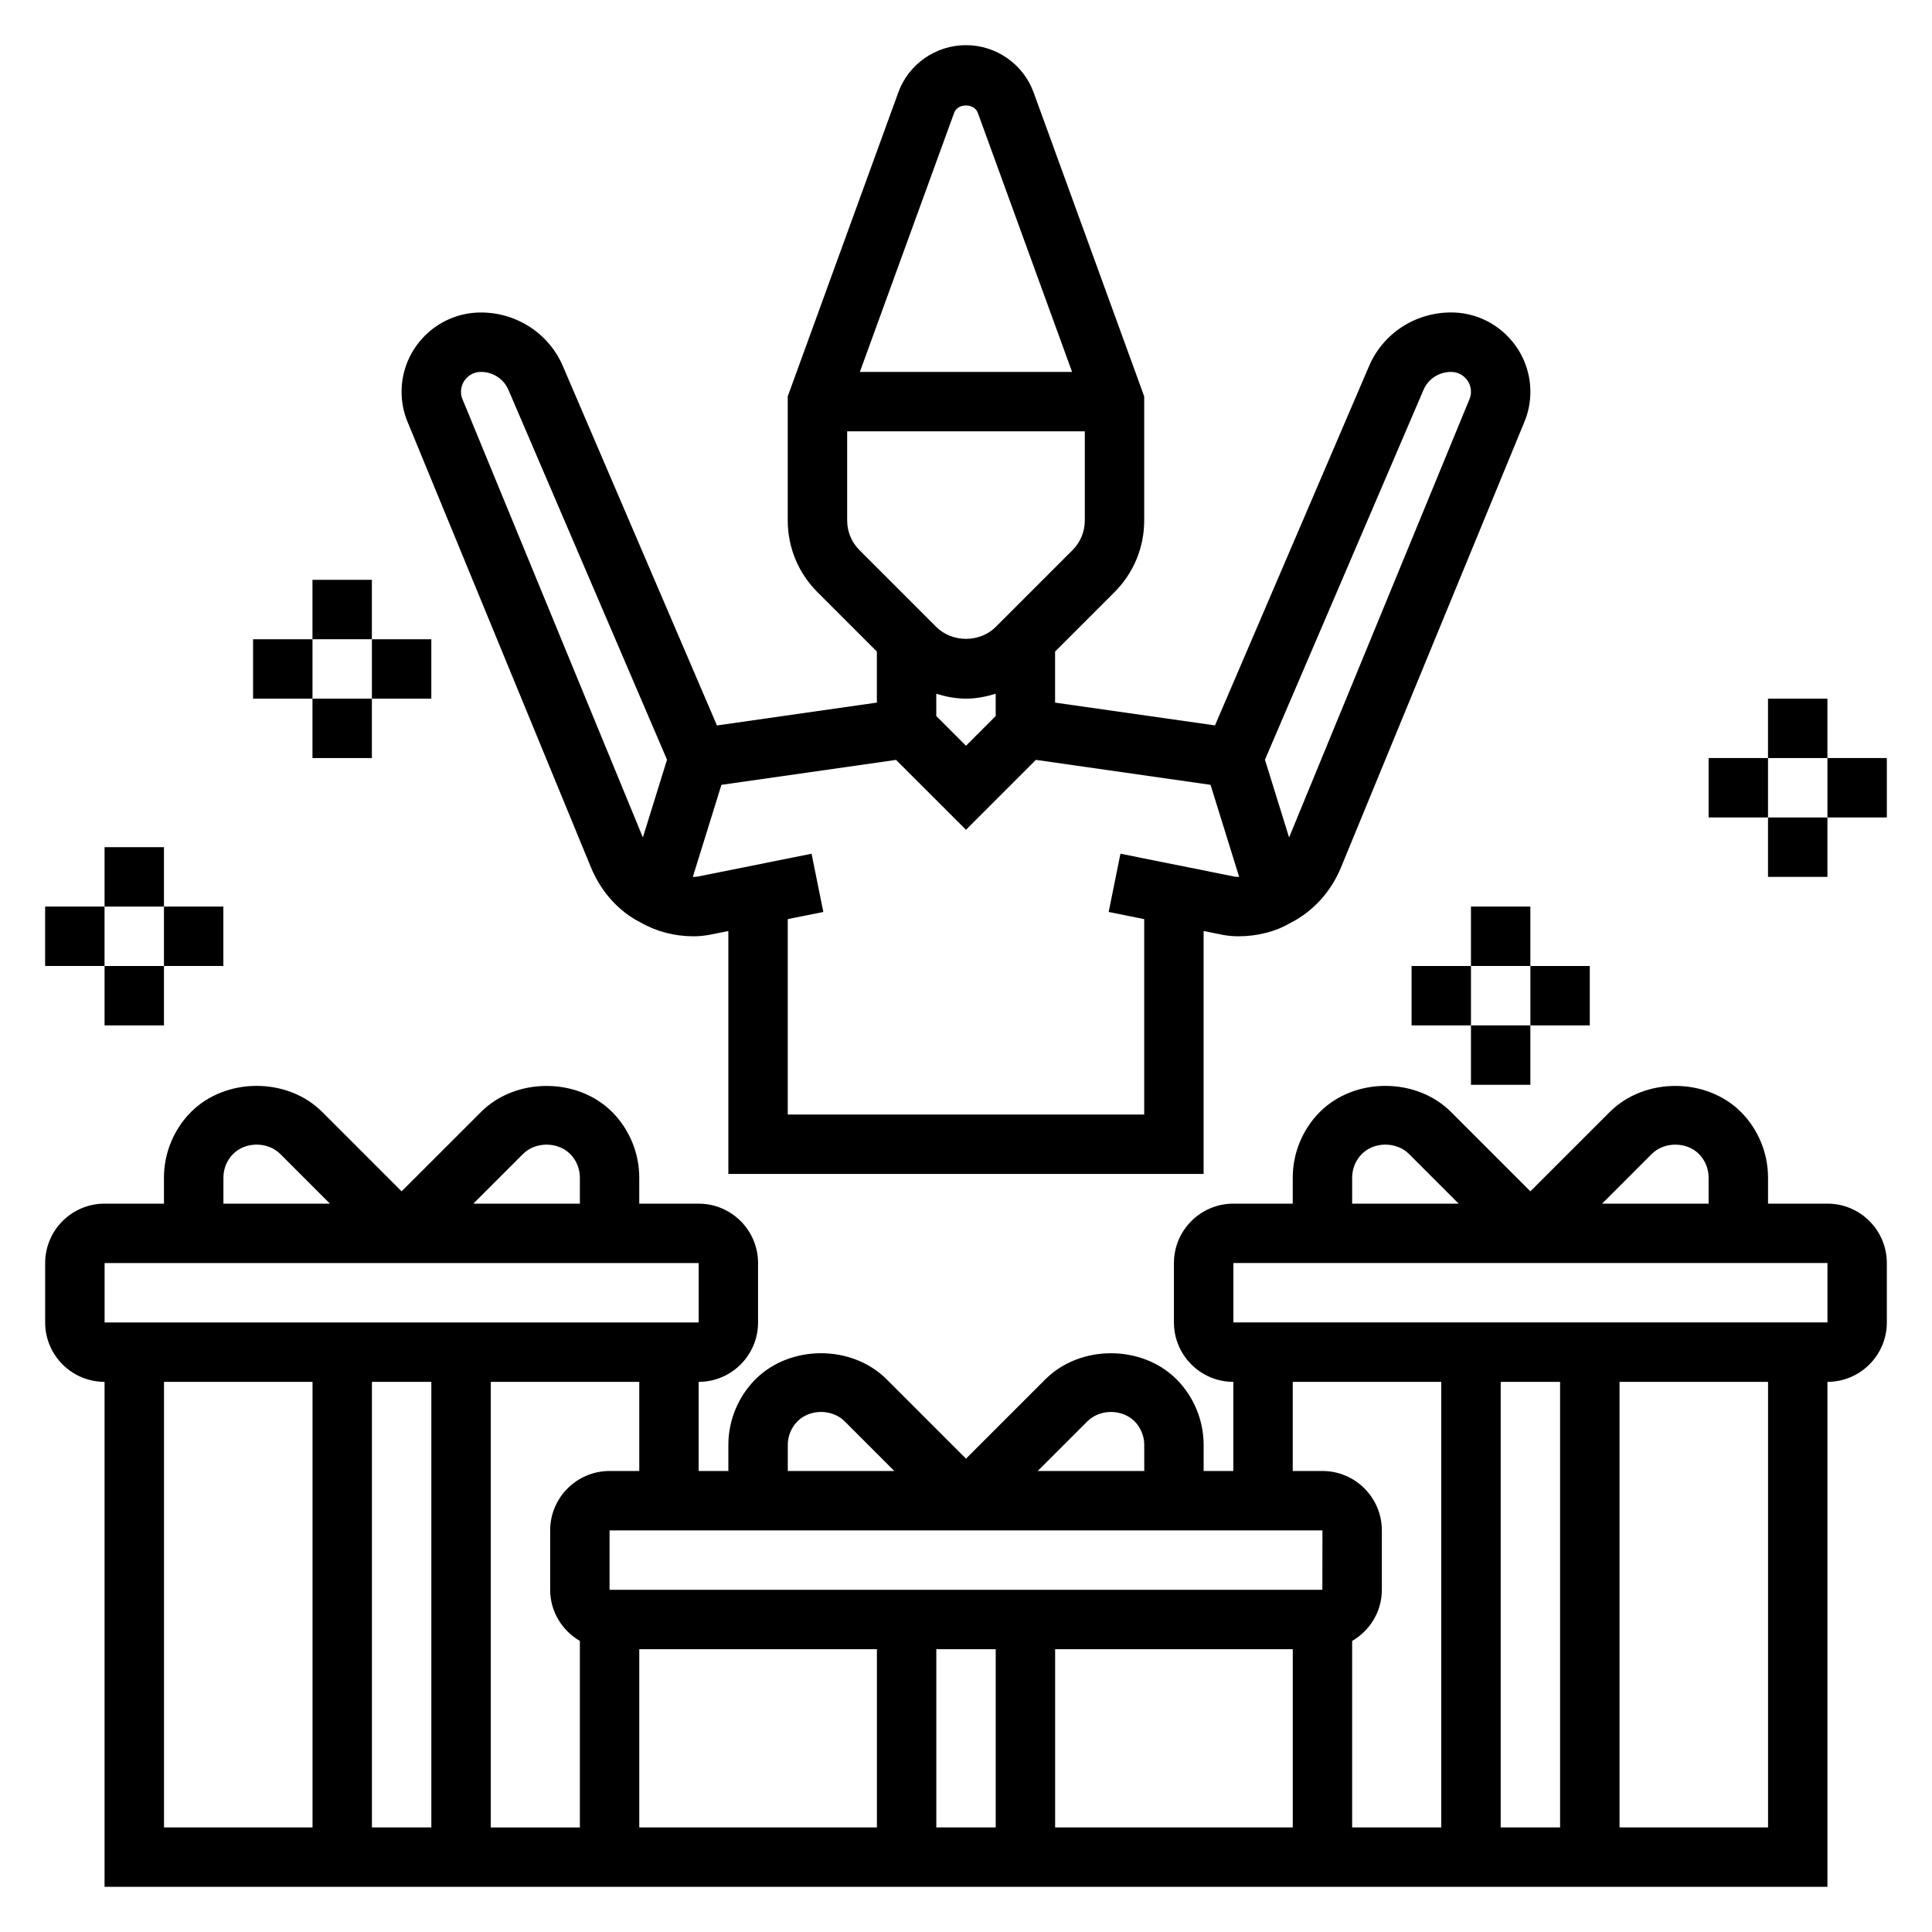 <?xml version="1.0" encoding="UTF-8"?>
<!-- Uploaded to: SVG Repo, www.svgrepo.com, Generator: SVG Repo Mixer Tools -->
<svg fill="#000000" width="800px" height="800px" version="1.1" viewBox="144 144 512 512" xmlns="http://www.w3.org/2000/svg">
 <g>
  <path d="m300.61 373.86c2.668 6.527 7.504 11.793 13.18 14.609 4.133 2.394 8.98 3.66 14.02 3.66 1.332 0 2.66-0.117 4.133-0.387l5.078-1.012v64.375h125.95v-64.379l5.203 1.047c1.344 0.238 2.668 0.355 4.004 0.355 5.039 0 9.887-1.266 13.602-3.434 6.102-3.055 10.934-8.32 13.602-14.832l48.531-117.9c1.102-2.574 1.652-5.305 1.652-8.141 0-11.586-9.43-21.02-21.02-21.02-9.59 0-18.152 5.668-21.797 14.375l-40.762 95.062-42.379-6.039v-13.531l15.719-15.719c5.098-5.09 7.898-11.852 7.898-19.031v-32.875l-29.27-80.453c-2.699-7.547-9.918-12.625-17.961-12.625-8.047 0-15.266 5.078-17.949 12.578l-29.285 80.5v32.875c0 7.18 2.801 13.941 7.894 19.027l15.723 15.719v13.531l-42.375 6.055-40.738-95c-3.668-8.77-12.234-14.438-21.82-14.438-11.59 0-21.02 9.434-21.02 21.02 0 2.824 0.559 5.566 1.613 8.039zm220.63-126.53c1.223-2.898 4.086-4.769 7.305-4.769 2.914 0 5.277 2.359 5.277 5.273 0 0.715-0.117 1.316-0.434 2.039l-47.766 116.06-6.398-20.602zm-129.12 80.523c2.535 0.77 5.148 1.297 7.875 1.297 2.723 0 5.336-0.527 7.871-1.301v5.91l-7.871 7.871-7.871-7.871zm4.742-153.97c0.914-2.559 5.336-2.606 6.281 0.047l24.969 68.629h-56.238zm-28.355 108.04v-23.617h62.977v23.617c0 2.977-1.164 5.777-3.281 7.894l-20.309 20.309c-4.234 4.234-11.555 4.234-15.793 0l-20.309-20.309c-2.121-2.117-3.285-4.918-3.285-7.894zm12.957 63.457 18.531 18.523 18.531-18.531 46.281 6.613 7.574 24.379c-0.062 0-0.125 0.023-0.188 0.023-0.395 0-0.797-0.031-1.062-0.086l-30.203-6.062-3.117 15.438 9.414 1.898v51.789h-94.465v-51.789l9.43-1.891-3.117-15.438-30.078 6.039c-0.473 0.094-0.93 0.094-1.395 0.117l7.582-24.41zm-110.02-102.82c3.219 0 6.086 1.875 7.328 4.832l41.996 97.938-6.398 20.602-47.816-116.16c-0.266-0.621-0.383-1.223-0.383-1.938 0-2.914 2.359-5.273 5.273-5.273z"/>
  <path d="m628.29 462.98h-15.742v-6.926c0-6.473-2.621-12.809-7.188-17.375-9.195-9.195-25.535-9.195-34.746 0l-21.047 21.039-21.043-21.043c-9.203-9.203-25.543-9.203-34.746 0-4.566 4.566-7.188 10.906-7.188 17.375v6.93h-15.742c-8.684 0-15.742 7.062-15.742 15.742v15.742c0 8.684 7.062 15.742 15.742 15.742v23.617h-7.871v-6.926c0-6.473-2.621-12.809-7.188-17.375-9.195-9.195-25.543-9.195-34.746 0l-21.043 21.043-21.043-21.043c-9.203-9.203-25.551-9.203-34.746 0-4.566 4.566-7.188 10.906-7.188 17.375v6.93h-7.871v-23.617c8.684 0 15.742-7.062 15.742-15.742v-15.742c0-8.684-7.062-15.742-15.742-15.742h-15.742v-6.926c0-6.473-2.621-12.809-7.188-17.375-9.195-9.195-25.543-9.195-34.746 0l-21.047 21.035-21.043-21.043c-9.203-9.203-25.543-9.203-34.746 0-4.566 4.566-7.188 10.906-7.188 17.375v6.93h-15.742c-8.684 0-15.742 7.062-15.742 15.742v15.742c0 8.684 7.062 15.742 15.742 15.742v133.82h456.58v-133.82c8.684 0 15.742-7.062 15.742-15.742v-15.742c0-8.688-7.062-15.746-15.742-15.746zm-46.551-13.172c3.297-3.289 9.188-3.289 12.484 0 1.641 1.637 2.578 3.914 2.578 6.242v6.93h-28.23zm-79.402 6.242c0-2.332 0.938-4.606 2.574-6.242 3.289-3.297 9.188-3.297 12.484 0l13.168 13.172h-28.227zm-15.746 54.16h39.359v118.08h-23.617v-49.422c4.684-2.731 7.871-7.754 7.871-13.555v-15.742c0-8.684-7.062-15.742-15.742-15.742h-7.871zm70.848 0v118.08h-15.742v-118.08zm-62.977 39.359-0.023 15.742-188.9 0.004v-15.742zm-181.05 31.488h62.977v47.23h-62.977zm78.719 0h15.742v47.23h-15.742zm31.488 0h62.977v47.23h-62.977zm8.559-60.402c3.297-3.289 9.188-3.289 12.484 0 1.637 1.637 2.574 3.914 2.574 6.242v6.93h-28.23zm-79.406 6.242c0-2.332 0.938-4.606 2.574-6.242 3.297-3.297 9.188-3.297 12.484 0l13.172 13.172h-28.23zm-39.359 6.93h-7.871c-8.684 0-15.742 7.062-15.742 15.742v15.742c0 5.801 3.188 10.824 7.871 13.555v49.426h-23.617v-118.08h39.359zm-55.105-23.617v118.08h-15.742v-118.08zm24.301-60.402c3.297-3.289 9.188-3.289 12.484 0 1.641 1.637 2.578 3.914 2.578 6.242v6.93h-28.23zm-79.402 6.242c0-2.332 0.938-4.606 2.574-6.242 3.289-3.297 9.188-3.297 12.484 0l13.168 13.172h-28.227zm-31.488 22.672h157.44v15.742h-157.44zm15.742 31.488h39.359v118.08h-39.359zm425.09 118.08h-39.359v-118.08h39.359zm15.746-133.83h-157.44v-15.742h157.44z"/>
  <path d="m171.71 368.51h15.742v15.742h-15.742z"/>
  <path d="m155.96 384.25h15.742v15.742h-15.742z"/>
  <path d="m171.71 400h15.742v15.742h-15.742z"/>
  <path d="m187.45 384.25h15.742v15.742h-15.742z"/>
  <path d="m533.82 384.25h15.742v15.742h-15.742z"/>
  <path d="m518.08 400h15.742v15.742h-15.742z"/>
  <path d="m533.82 415.74h15.742v15.742h-15.742z"/>
  <path d="m549.57 400h15.742v15.742h-15.742z"/>
  <path d="m612.54 329.15h15.742v15.742h-15.742z"/>
  <path d="m596.8 344.89h15.742v15.742h-15.742z"/>
  <path d="m612.54 360.64h15.742v15.742h-15.742z"/>
  <path d="m628.29 344.89h15.742v15.742h-15.742z"/>
  <path d="m226.81 297.66h15.742v15.742h-15.742z"/>
  <path d="m211.07 313.41h15.742v15.742h-15.742z"/>
  <path d="m226.81 329.15h15.742v15.742h-15.742z"/>
  <path d="m242.56 313.41h15.742v15.742h-15.742z"/>
 </g>
</svg>